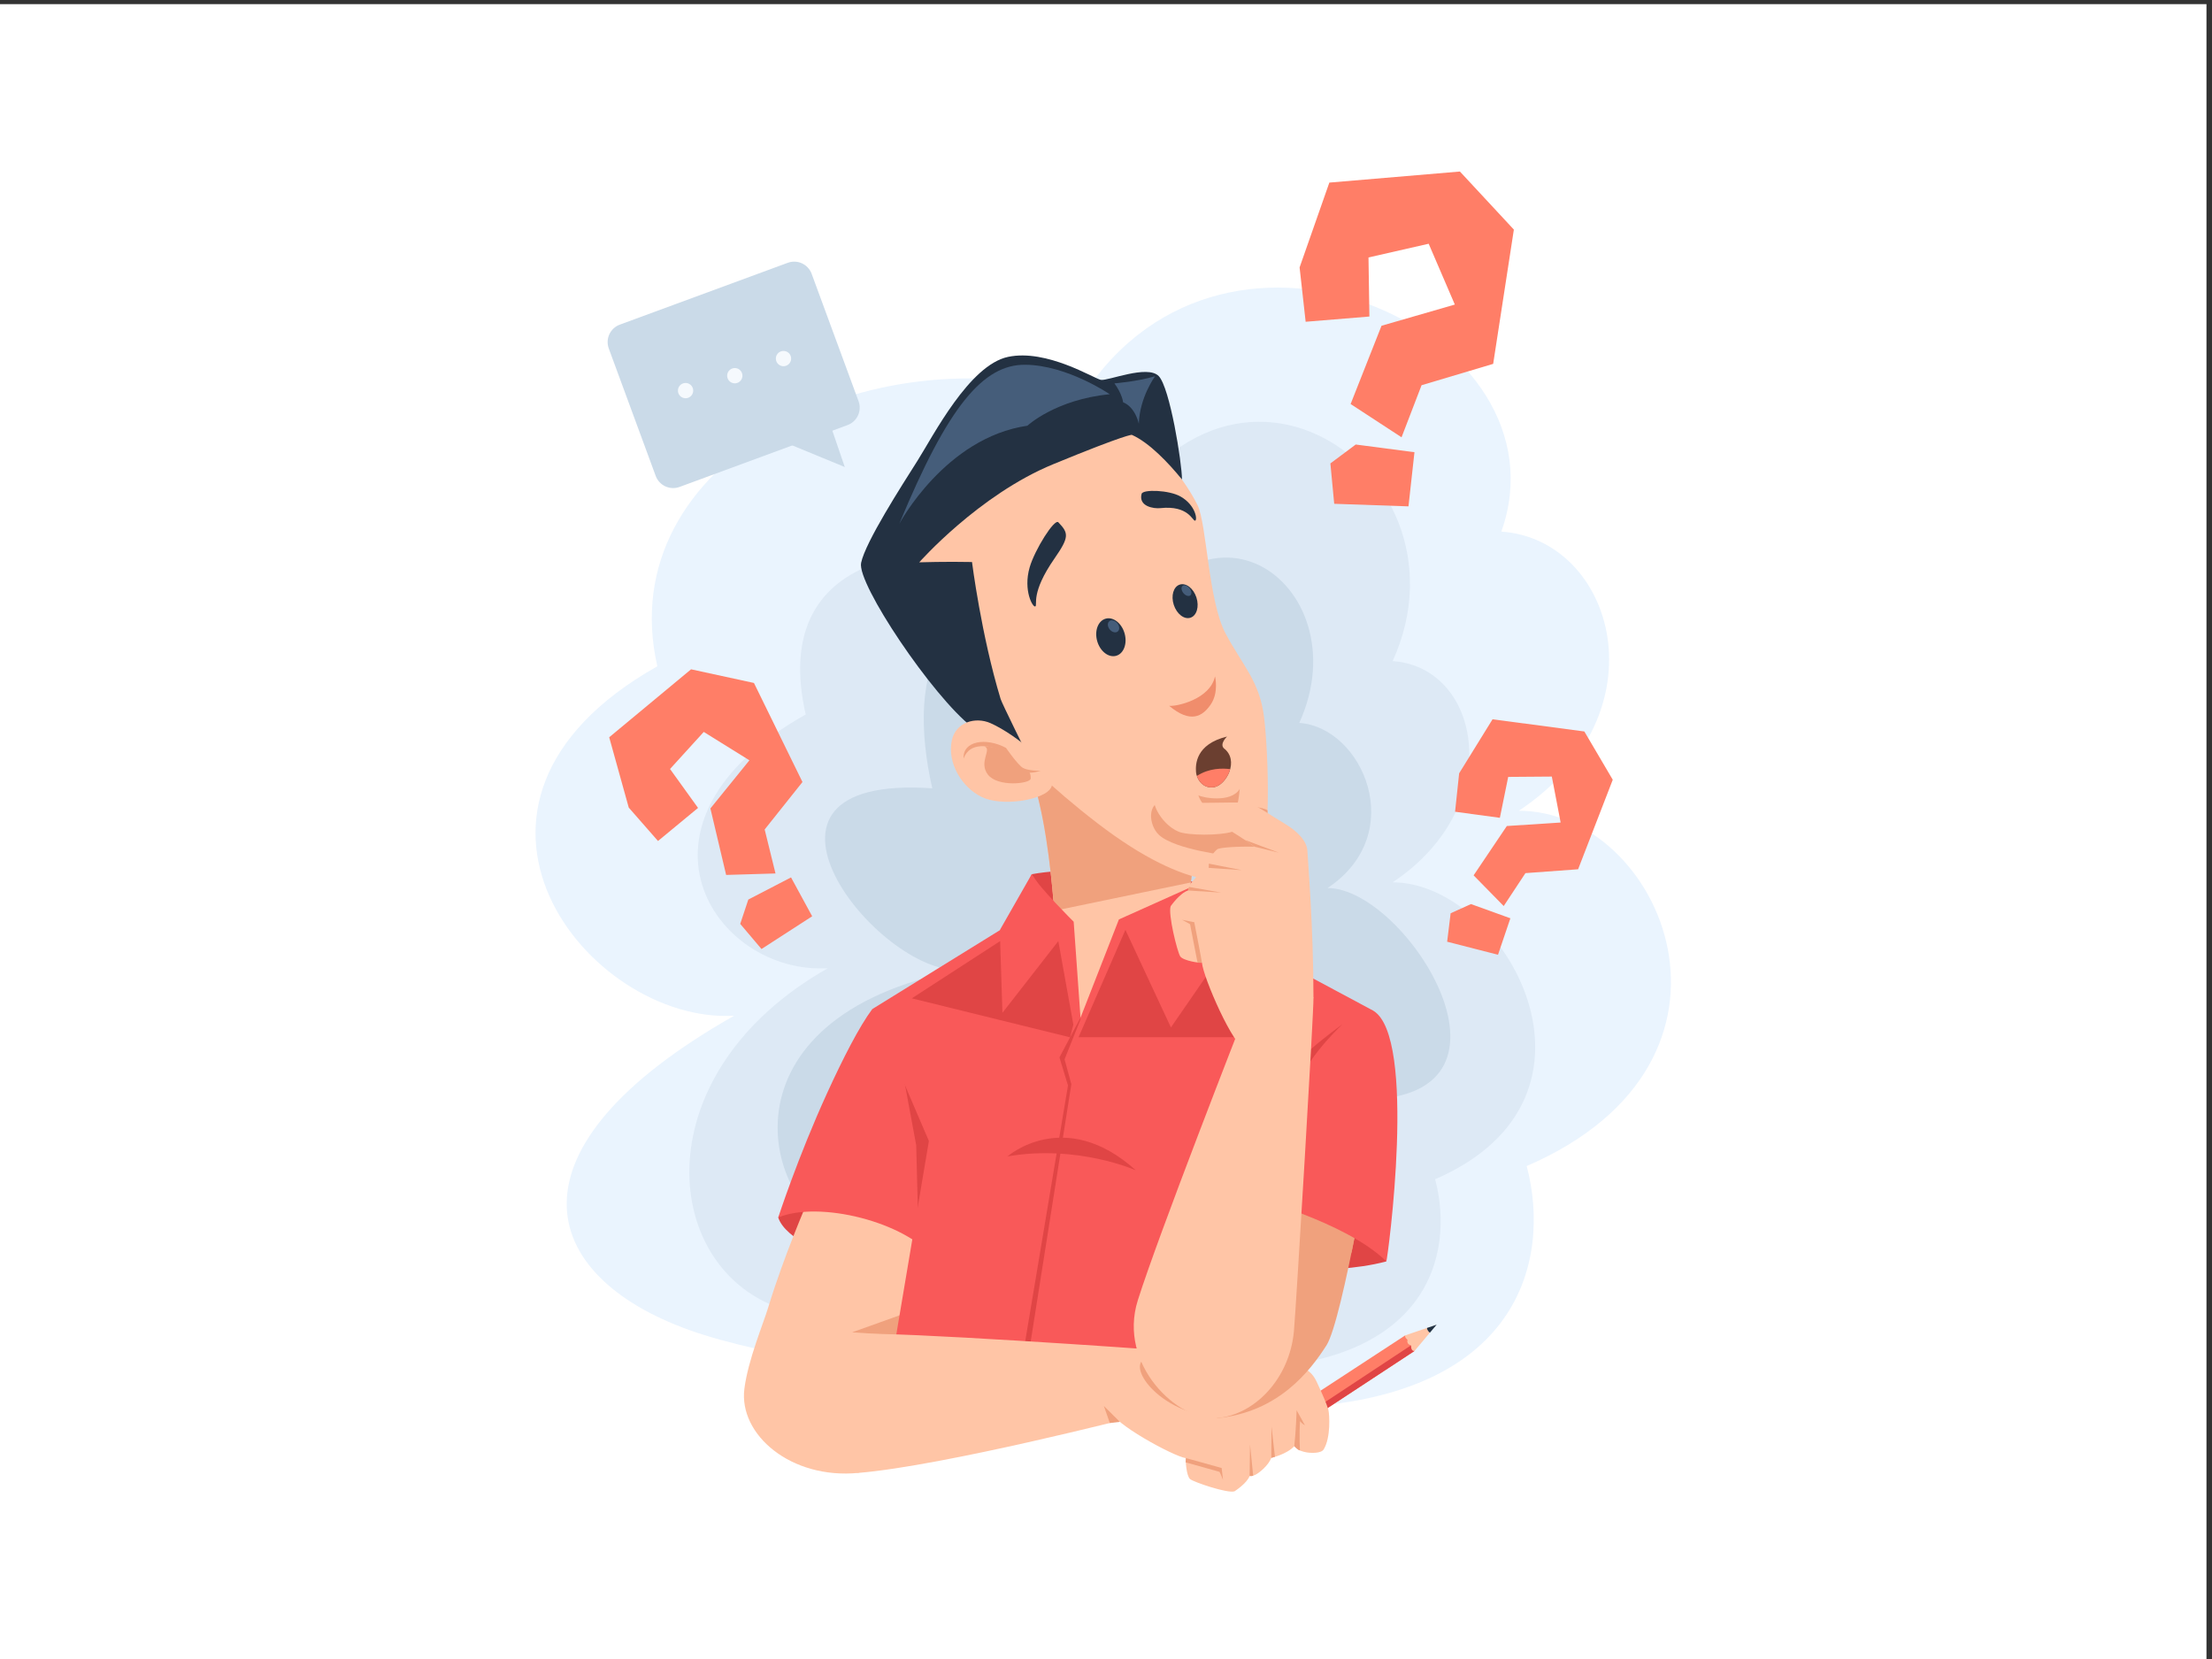 <svg xmlns="http://www.w3.org/2000/svg" width="5333.333" height="4000"><rect width="100%" height="100%" fill="#333333" stroke="none"/><path d="M40000 0H0v30000h40000z" style="fill:#fff;fill-opacity:1;fill-rule:nonzero;stroke:none" transform="matrix(.133 0 0 -.133 0 4000)"/><path d="M22934.6 4548.2c4600.7 0 5202.3 2654.2 4742.2 4388.3 4423.7 1911.1 2441.9 6440.9-141.5 6440.9 2654.2 1769.5 1734 4919.2-318.6 5060.8 1274.1 3574.3-4954.5 6511.7-7573.3 2477.2-3892.9 1167.9-8576.1-1203.2-7726.8-4919.1-4435.49-2500.9-1250.4-6488.1 1392-6334.8-4246.75-2406.5-3574.35-4706.8-814-5697.7 2760.4-990.9 10440-1415.6 10440-1415.6" style="fill:#eaf4fe;fill-opacity:1;fill-rule:nonzero;stroke:none" transform="matrix(.133 0 0 -.133 0 4000)"/><path d="M22300 5258.3c3605.7 0 4077.2 2080.2 3716.7 3439.3 3467 1497.8 1254.8 5382.2-770 5382.2 2080.3 1386.8 1608.7 3899.9 0 4010.8 1619.6 3563.8-3444.6 6865.7-5526.2 1562.9-3051 915.3-5779.9 382.2-5114.3-2530.2-3476.3-1960-1669.9-4720.8 401.1-4600.6-3328.4-1886.1-3053-5378.3-889.6-6154.9 2163.5-776.7 8182.3-1109.5 8182.3-1109.5" style="fill:#dde9f5;fill-opacity:1;fill-rule:nonzero;stroke:none" transform="matrix(.133 0 0 -.133 0 4000)"/><path d="M21968.3 7693.7c2568 0 2903.8 1481.6 2647 2449.5 3344.6-74.2 893.7 3833.3-548.3 3833.3 1481.5 987.7 632.6 2914.5-513.1 2993.5 1153.5 2538.1-1940.2 4752.7-3422.7 976.1-3212.9 2120.5-3704.6-87.5-3230.5-2161.7-3892.9 265.4-979.6-3376.8 495.4-3291.2-4459.1-867.1-3593.4-4295.3-2052.6-4848.4s6624.8 48.9 6624.8 48.9M15364.4 22369.1l-3044.8-1121.2c-174.8-64.3-368.6 25.2-432.9 199.9l-850.3 2309.3c-64.4 174.8 25.1 368.6 199.8 432.9l3044.9 1121.2c174.7 64.3 368.6-25.2 432.9-199.9l850.3-2309.4c64.4-174.7-25.1-368.5-199.9-432.8" style="fill:#cadae8;fill-opacity:1;fill-rule:nonzero;stroke:none" transform="matrix(.133 0 0 -.133 0 4000)"/><path d="m14148.5 22089 1166-480.1-290.2 849z" style="fill:#cadae8;fill-opacity:1;fill-rule:nonzero;stroke:none" transform="matrix(.133 0 0 -.133 0 4000)"/><path d="M12566.4 23006.3c-6.7 76.3-74 132.6-150.3 125.9-76.3-6.8-132.6-74.1-125.9-150.4 6.8-76.3 74.1-132.6 150.4-125.9 76.3 6.8 132.6 74.1 125.8 150.4M13458.8 23276.8c-6.7 76.3-74.1 132.6-150.3 125.9-76.3-6.8-132.7-74.1-125.9-150.4s74.1-132.6 150.4-125.9c76.2 6.8 132.6 74.1 125.8 150.4M14341.9 23587.1c-6.8 76.3-74.1 132.6-150.4 125.8-76.3-6.7-132.6-74-125.8-150.3 6.7-76.3 74-132.6 150.3-125.9 76.3 6.8 132.6 74.1 125.9 150.4" style="fill:#f5f9fd;fill-opacity:1;fill-rule:nonzero;stroke:none" transform="matrix(.133 0 0 -.133 0 4000)"/><path d="M16218.3 8154.7c-35.4 94.3-1397.9 601.6-1569 530.8-171-70.8-541-681.2-541-681.2 122.2-392.3 942.1-742.8 1419.9-818.2 477.7-75.4 725.5 874.2 690.1 968.6" style="fill:#e04545;fill-opacity:1;fill-rule:nonzero;stroke:none" transform="matrix(.133 0 0 -.133 0 4000)"/><path d="M14627.6 8262.4c1132.5 23.6 2254.3-10.4 2320.7-178.5 66.3-168.1-822.5-2786.9-958.2-3152.6s-424.7-1557.2-424.7-1557.2c-1226.8-120.9-2176.4 693.1-2070.9 1524.8 65.9 519.2 342.5 1179.1 431.2 1471.6 277.2 914.2 701.9 1891.9 701.9 1891.9" style="fill:#ffc5a6;fill-opacity:1;fill-rule:nonzero;stroke:none" transform="matrix(.133 0 0 -.133 0 4000)"/><path d="m16690.1 7610.2-369.7-1375.4-872.9-312.6 1144.2-76.7 25.6-1.6c181.2 666.2 365.7 1431.4 325.4 1533.7-18.9 47.9-108.4 134.2-252.6 232.6" style="fill:#f0a17d;fill-opacity:1;fill-rule:nonzero;stroke:none" transform="matrix(.133 0 0 -.133 0 4000)"/><path d="M15813.1 11782.1c-238-318.4-534.1-900.2-818.6-1522.5-530-1159.1-886.2-2255.3-886.2-2255.3 743.2 309.6 2307.6-79.7 2829.6-743.2 488.4-620.9 591.6 2610 591.6 2610z" style="fill:#f95959;fill-opacity:1;fill-rule:nonzero;stroke:none" transform="matrix(.133 0 0 -.133 0 4000)"/><path d="m17358.9 10061.1-373.8 416.2-675.4 752-63 40.8 362.7-1956.4 78.5-3025.8c330.8-143.8-55.5 987.9 116.2 769.7 124.7-158.6 233.1-52.2 325.3 193.6zM25132.4 7208c-551.5-150.4-1232.7-150.4-1232.7-150.4l194.6 1486.4 902.5-645.9z" style="fill:#e04545;fill-opacity:1;fill-rule:nonzero;stroke:none" transform="matrix(.133 0 0 -.133 0 4000)"/><path d="m18617.8 13516.2-2804.7-1734.1 1026.3-2391.7-731.3-4341.2s5851.1-365.7 5886.4-342.1c35.4 23.6 1415.6 4404 1415.6 4404l1480.5 2644.5-3031.5 1623.5z" style="fill:#f95959;fill-opacity:1;fill-rule:nonzero;stroke:none" transform="matrix(.133 0 0 -.133 0 4000)"/><path d="M18703.3 14227c1228.3 222.6 3046.5-162.3 3046.5-162.3l-2163.2-2472.8z" style="fill:#e04545;fill-opacity:1;fill-rule:nonzero;stroke:none" transform="matrix(.133 0 0 -.133 0 4000)"/><path d="M18706.3 15993.5c353.9-1008.6 477.7-2999.3 460-4025.6 752-911.3 1919.9-309.6 2335.7 265.4-17.7 1946.5 283.2 2990.5 283.2 2990.5s-1601.4 1220.9-3078.9 769.7" style="fill:#ffc5a6;fill-opacity:1;fill-rule:nonzero;stroke:none" transform="matrix(.133 0 0 -.133 0 4000)"/><path d="M18706.3 15993.5c210.2-599.2 339.3-1545 405.7-2429.3l2476.6 513.4c83.5 752.8 196.6 1146.2 196.6 1146.2s-1601.4 1220.9-3078.9 769.7" style="fill:#f0a17d;fill-opacity:1;fill-rule:nonzero;stroke:none" transform="matrix(.133 0 0 -.133 0 4000)"/><path d="M19724.4 22829.2c967.2-384.7 1736-1401.1 1985.2-1911.5 168.5-344.9 195-1736.9 507.5-2325.2 312.5-588.2 619.9-866.4 699.4-1524.9 79.4-658.5 144.3-2470.5-139.3-2765.9-283.5-295.4-1210.1-434.7-2881.5 849.4s-2554.1 2512.5-2718.4 2826.2c-164.4 313.6-1445.4 1617.3-939.8 2434.9 505.5 817.7 3486.9 2417 3486.9 2417" style="fill:#ffc5a6;fill-opacity:1;fill-rule:nonzero;stroke:none" transform="matrix(.133 0 0 -.133 0 4000)"/><path d="M22474.1 15772.2c-161.2-262.1-683.7-155.2-749.9-114.1 93.9-302 542-497.3 632.6-374.1 90.6 123.3 117.3 488.2 117.3 488.2" style="fill:#f0a17d;fill-opacity:1;fill-rule:nonzero;stroke:none" transform="matrix(.133 0 0 -.133 0 4000)"/><path d="M22245 16723c-576.2-141.4-572.4-512.7-563.1-644 7.9-113.3 115.2-311.3 330.7-273.5 215.5 37.9 462.3 485 173.4 704.8-80.5 82.2 59 212.7 59 212.7" style="fill:#6b3f30;fill-opacity:1;fill-rule:nonzero;stroke:none" transform="matrix(.133 0 0 -.133 0 4000)"/><path d="M18629.5 16383.3s-474.6 957.9-489.8 1020.5c-351.3 1156.6-518.7 2482.8-518.7 2482.8-468.9 10.2-956.5-5.3-956.5-5.3s1076.9 1222.3 2427.8 1778.3 1426.6 532.2 1426.6 532.2c318.3-141.7 666.2-511.2 908.6-808.9.3 295.2-218.4 1666.3-422.4 1875.3s-924.7-92.2-1047.7-69.5-980.5 565.3-1683.1 416.8c-702.6-148.4-1357.1-1432.3-1641-1881.2s-945.6-1475.6-1022.9-1853.2c-77.4-377.6 1291.7-2416.9 2012.7-2977.5 721-560.7 1006.4-510.3 1006.4-510.3" style="fill:#233142;fill-opacity:1;fill-rule:nonzero;stroke:none" transform="matrix(.133 0 0 -.133 0 4000)"/><path d="M21697 16008.1c37.1-108.6 140.7-233.3 315.6-202.6 118.1 20.8 245.5 164.6 289 326.4-138.7 18.4-382.8 21.3-604.6-123.8" style="fill:#ff7e67;fill-opacity:1;fill-rule:nonzero;stroke:none" transform="matrix(.133 0 0 -.133 0 4000)"/><path d="M22026 17815.2c-84.8-415.7-695.3-550.2-830.5-535.8 385.3-322.7 603-195.8 753.7 25.4 150.6 221.1 76.8 510.4 76.8 510.4" style="fill:#f08d6c;fill-opacity:1;fill-rule:nonzero;stroke:none" transform="matrix(.133 0 0 -.133 0 4000)"/><path d="M20386.7 18594.2c53.3-185.7-14.5-368-151.4-407.3-137-39.3-291.2 79.3-344.5 264.9s14.6 367.9 151.5 407.3c136.9 39.3 291.1-79.3 344.4-264.9" style="fill:#233142;fill-opacity:1;fill-rule:nonzero;stroke:none" transform="matrix(.133 0 0 -.133 0 4000)"/><path d="M20254.9 18777.1c42.6-51.1 46.6-117.9 8.9-149.3-37.7-31.5-102.8-15.5-145.4 35.6s-46.5 117.9-8.8 149.4c37.7 31.4 102.7 15.4 145.3-35.7" style="fill:#455d7a;fill-opacity:1;fill-rule:nonzero;stroke:none" transform="matrix(.133 0 0 -.133 0 4000)"/><path d="M21689.4 19243.7c53.7-165.8 5.2-330-108.3-366.7-113.4-36.7-248.9 67.9-302.5 233.8-53.7 165.8-5.2 329.9 108.3 366.6 113.4 36.8 248.9-67.9 302.5-233.7M19186.7 20606.5c187.1-196.9 200.8-265.1-71.1-656.8-434.3-625.8-304-833.3-345.2-867-41.2-33.8-227.2 283.7-104 708.2 92.7 319.4 450.2 889.3 520.3 815.6M20695.7 21122.1c-60.2-228 220.2-271.7 338.8-258.8 513.2 55.7 584.1-234.5 630.5-227.2 46.3 7.4 14.1 279.9-263.3 438-208.8 118.9-683.5 133.4-706 48" style="fill:#233142;fill-opacity:1;fill-rule:nonzero;stroke:none" transform="matrix(.133 0 0 -.133 0 4000)"/><path d="M20118 22928.3c-983.8-95.7-1493.1-570.8-1493.1-570.8-1490.6-216.7-2321.5-1776.8-2321.5-1776.8 883.9 2136.4 1522.6 2889.6 2283.8 2882.2s1530.8-534.6 1530.8-534.6M20360 22782.7c226.5-91.9 285.2-389.4 285.2-389.4 13.6 477.6 294.8 861.6 294.8 861.6-328.7-98.7-737.2-129.3-737.2-129.3 145.3-200.8 157.2-342.9 157.2-342.9M21563.3 19413.2c39.3-47.2 46.7-105.7 16.5-130.9-30.1-25.1-86.4-7.3-125.7 39.9-39.3 47.1-46.7 105.7-16.5 130.8 30.1 25.1 86.4 7.3 125.7-39.8" style="fill:#455d7a;fill-opacity:1;fill-rule:nonzero;stroke:none" transform="matrix(.133 0 0 -.133 0 4000)"/><path d="M22784.9 14356.7c121.1 136.9 196.8 529.3 193.9 1028.1-76.8 57.4-397.8 84.4-468.2 104.4-403.4 64.2-203.4-69.3-775.6-14.8-76.9 7.4-469.7 102.7-613.4 91.5-345.9-27.2-294.9-454.2-112.1-625.3 292.3-273.4 1300.6-383.3 1300.6-383.3-182.8-200.6-253.4-307.2-333.3-492.6 582.4-129.1 656.7 120.8 808.1 292" style="fill:#f0a17d;fill-opacity:1;fill-rule:nonzero;stroke:none" transform="matrix(.133 0 0 -.133 0 4000)"/><path d="M18703.3 14227c123.9-230.1 760.9-861.2 760.9-861.2l123.8-1740 696 1781.3 1465.8 657.6 409.9-1120.6c-566.2-769.7-2621.8-1622-2648.3-1622-725.5 734.3-1185.6 1999.5-1185.6 1999.5z" style="fill:#f95959;fill-opacity:1;fill-rule:nonzero;stroke:none" transform="matrix(.133 0 0 -.133 0 4000)"/><path d="m19361 13259.6-1150.2-1610.2-79.6 1574.8 572.1 1002.8zM20402 13218.3l536.8-1834.3 1220.9 1474.6-409.9 1206.1z" style="fill:#f95959;fill-opacity:1;fill-rule:nonzero;stroke:none" transform="matrix(.133 0 0 -.133 0 4000)"/><path d="m18172.5 11714.3 1013.3 1300.1 272.4-1514.6-59-229.7-2869.4 706.7 1601.4 1037.6zM20402 13218.3l-849.3-1946.4 2992.6.3-480 1391.7-838.3-1214.7zM19586.6 11591.9l-287.6-721.1 123-451.2-872.6-5520.7-106.5 6.5 918.1 5492.1-154.9 508.7 381.9 719.6" style="fill:#e04545;fill-opacity:1;fill-rule:nonzero;stroke:none" transform="matrix(.133 0 0 -.133 0 4000)"/><path d="M20618.7 4402.9s-3496.1-899-5053.3-1028.8c-1067.6 165.2-1544 390.3-1444.1 1044.6 99.8 654.4 479.7 1285.2 1532.6 1466.1 373.4 64.2 5276.9-271 5413.5-291.9 371.1-452.6-448.7-1190-448.7-1190" style="fill:#ffc5a6;fill-opacity:1;fill-rule:nonzero;stroke:none" transform="matrix(.133 0 0 -.133 0 4000)"/><path d="m23618.8 4654.4 1855 1212.1 168.1-283.1L23725 4324.1z" style="fill:#ff7e67;fill-opacity:1;fill-rule:nonzero;stroke:none" transform="matrix(.133 0 0 -.133 0 4000)"/><path d="m25580.4 5687-1677-1107.8s16-58.5 33.5-115.9l1705 1120.1z" style="fill:#e04545;fill-opacity:1;fill-rule:nonzero;stroke:none" transform="matrix(.133 0 0 -.133 0 4000)"/><path d="M21067.4 5592.9c1138.3-81.4 2220.9-255.4 2378.8-275.1 157.8-19.7 318-68.2 422.5-290.7 96.8-205.9 183.9-405.8 212.4-508.7 20.8-83.2 47.6-506.5-85.8-720-44.9-72-226.1-67.4-312.4-52-156.8 28.2-181.3 83-219.7 111.4-138-148.5-416.5-211.4-416.5-211.4-50.9-135.8-219.2-274.4-292.8-309.1-55.2-26.1-99.7-18.8-99.7-18.8-49.4-135.2-274.7-278.8-274.7-278.8-126.4-41.5-736.8 166.1-804.5 221.4s-87 342.5-76.4 379.6c-236.2 37.9-1347.4 647.1-1352.6 853.4-5.1 206.4-108 642.6 921.4 1098.8" style="fill:#ffc5a6;fill-opacity:1;fill-rule:nonzero;stroke:none" transform="matrix(.133 0 0 -.133 0 4000)"/><path d="M21498.6 3640.7c10.1 1.4 648.2-178.7 648.2-178.7l24.6-214.1s-57.4 144.9-65.3 145.5-612.9 172-612.9 172zM23050.1 4215.1l-3.4-568.7s26.3 6 66.5 18.5zM22654.2 3318.5l6.4 571.3 57.5-565.7c-23.8-13.6-63.9-5.6-63.9-5.6" style="fill:#f0a17d;fill-opacity:1;fill-rule:nonzero;stroke:none" transform="matrix(.133 0 0 -.133 0 4000)"/><path d="M18264.4 9111.1c1264.7 220.3 2326.4-251.6 2326.4-251.6-1292.5 1163.1-2326.4 251.6-2326.4 251.6" style="fill:#e04545;fill-opacity:1;fill-rule:nonzero;stroke:none" transform="matrix(.133 0 0 -.133 0 4000)"/><path d="M22053.5 4365c1125.1 104.7 1698.7 861.2 1993.6 1321.3 295 460 861.2 3892.8 861.2 3892.8l-1934.6-94.4z" style="fill:#f0a17d;fill-opacity:1;fill-rule:nonzero;stroke:none" transform="matrix(.133 0 0 -.133 0 4000)"/><path d="M22059.4 4394.5c-1032.2 35.4-1705.1 966.4-1250.4 1072 454.7 105.5 684.2-252.1 996.8-488 312.6-236 253.6-584 253.6-584M24500.8 7367c62.5 304.7 122.7 617.1 176.9 907.7L23187.5 8805l-327.4-2822.4 519.4-353.9 387.5 1915.5s359.7-22.2 733.8-177.2" style="fill:#f0a17d;fill-opacity:1;fill-rule:nonzero;stroke:none" transform="matrix(.133 0 0 -.133 0 4000)"/><path d="M24890.6 11755.6c808.1-466 265.4-4500.4 241.8-4547.6-731.4 719.6-2489.1 1179.7-2489.1 1179.7 637.1 2371.1 1439.2 3503.5 2247.3 3367.9" style="fill:#f95959;fill-opacity:1;fill-rule:nonzero;stroke:none" transform="matrix(.133 0 0 -.133 0 4000)"/><path d="M23571.6 10511.4c218.2 489.5 766.8 996.8 766.8 996.8s-690.1-501.4-749.1-642.9c-59-141.6-17.7-353.9-17.7-353.9" style="fill:#e04545;fill-opacity:1;fill-rule:nonzero;stroke:none" transform="matrix(.133 0 0 -.133 0 4000)"/><path d="M22525.4 11584.5s-1533.6-3916.4-1899.3-5084.3c-365.7-1167.8 731.4-2194.1 1427.4-2135.2 696 59 1326 719.6 1403.8 1580.8 37.9 419.3 365.7 5889.4 353.9 6042.8-448.3 448.2-1285.8-404.1-1285.8-404.1" style="fill:#ffc5a6;fill-opacity:1;fill-rule:nonzero;stroke:none" transform="matrix(.133 0 0 -.133 0 4000)"/><path d="M23811.2 11988.6c0 1271-101.7 2487.6-110.6 2664.5-8.8 176.9-185.2 357.2-411.4 491-209.4 123.9-498.4 320-604.6 359.8-115 39.8-563.2 16.2-952.5 16.2s-560.4 121-743.2 115.1c-182.9-5.9 34.8-493.4 376-637 168.1-70.8 747.6-72.3 971.7-1.5 230.1-141.6 407-271.3 407-271.3-294.9 7.9-637.5-12.6-678.3-47.2-166.6-141.6-153.3-336.2-153.3-336.2-146.8-45.7-259.6-206.5-314.9-268.4-44.2-49.5-59.7-141.6-59.7-141.6-146-44.2-314.1-283.1-314.1-283.1-53-137.1 119.5-831.6 172.6-911.3 53-79.6 353.9-123.8 393.7-115 22.1-265.4 579.5-1548.3 796.2-1570.4 216.8-22.1 668-171 1225.4 936.4" style="fill:#ffc5a6;fill-opacity:1;fill-rule:nonzero;stroke:none" transform="matrix(.133 0 0 -.133 0 4000)"/><path d="M21789.6 12622.6c2.2 11.1-139.4 734.4-139.4 734.4l-223.4 44.2s148.2-75.2 148.2-84.1c0-8.8 135-694.5 135-694.5zM22743.6 14725.4l439.4-107.7-617 231.3zM21912 14342l598.6-41.3-595.7 117.9zM21537.4 13932l601.7-38.3-582.5 102.6c-16.1-25.5-19.2-64.3-19.2-64.3M20302.6 4298.4l-291.3 288.6 108.1-309.1zM23463.2 3857.8c31.7 284.6 42.8 651.7 42.8 651.7l150.4-272c-59.7 30.9-88.5 76-88.5 76-17.7-272.9-1.4-532.8-1.4-532.8-42.8 7.8-103.3 77.1-103.3 77.1" style="fill:#f0a17d;fill-opacity:1;fill-rule:nonzero;stroke:none" transform="matrix(.133 0 0 -.133 0 4000)"/><path d="M17955.7 16965.9c-270.3 119-629.9 20.8-700.6-313.2-87-410.5 183.4-853.6 542.2-1026.2 358.9-172.5 1049.8-64.7 1227.7 129.2 279.3 304.5-599.8 1003.5-1069.3 1210.2" style="fill:#ffc5a6;fill-opacity:1;fill-rule:nonzero;stroke:none" transform="matrix(.133 0 0 -.133 0 4000)"/><path d="M18864.9 16100.8s-224.7-.8-318.9 52.5c-94.3 53.3-308.8 364.1-308.8 364.1-366.4 195.3-787 123.7-768.4-190.8 58.7 147.5 159.8 210.1 313.6 221.4 153.8 11.4 393.4-78.4 412-91.9 61.6-117 264.6-314 264.6-314-84-175.4-116.1-206-116.1-206 3.9 167 212 138.7 212 138.7 147.1-30.1 310 26 310 26" style="fill:#f0a17d;fill-opacity:1;fill-rule:nonzero;stroke:none" transform="matrix(.133 0 0 -.133 0 4000)"/><path d="M17841.6 16543.6c155.5-41.4-109.8-278.4 67.3-510.5s769.2-166.5 775.7-73.5-35.1 133.6-35.1 133.6l-195.8 70.8-257.8 316.7s-259 75.7-354.3 62.9" style="fill:#f0a17d;fill-opacity:1;fill-rule:nonzero;stroke:none" transform="matrix(.133 0 0 -.133 0 4000)"/><path d="m25408.1 22147.7-923.5 603.1 560.2 1418.9 1329.1 384.3-474.2 1102.7-1090.9-248.8 16.4-1070.8-1155.7-95-109.7 985.3 539.3 1537.8 2367 200.6 978.1-1052.8-375.1-2434.1-1298.1-387zm-1220.8-1205.5-69.3 731.9 459.1 342.7 1065.1-139.3-108.5-981.8zM27260.1 13650l-545.7 556.3 602.1 894.3 975.6 63.5-159.9 833-790.7-6.1-151.2-741.6-812.1 110 73.9 696.6 605.6 979.5 1664.1-220.9 515.1-875-628.2-1623-954.8-70zm-1025.5-646.7 63.3 515.7 368.9 166.7 714-257.7-224.1-661.2zM13804.9 12870.9l-385.7 455.6 146.8 441.3 774.2 401.4 383.3-704.6zm253.9 1369.6-895-26.6-285.2 1205.3 707.1 872.8-827.6 514.6-611.4-672 507.8-705.8-725.9-599.6-530.3 605.5-354.3 1274.9 1483.9 1232 1140.2-247.5 879.6-1795.8-685.3-860.2z" style="fill:#ff7e67;fill-opacity:1;fill-rule:nonzero;stroke:none" transform="matrix(.133 0 0 -.133 0 4000)"/><path d="m25868.5 6001.1-394.7-134.6s-14.4-38.7 43.1-75.2c0 0-28.7-87.4 63.5-104.3 0 0-7.1-108.1 61.5-103.6l280 332.2c-24.6 17.7-48.6 45.4-53.4 85.5" style="fill:#ffc5a6;fill-opacity:1;fill-rule:nonzero;stroke:none" transform="matrix(.133 0 0 -.133 0 4000)"/><path d="M25868.5 6001.1c4.8-40.1 28.8-67.8 53.4-85.5l122.6 145.5z" style="fill:#233142;fill-opacity:1;fill-rule:nonzero;stroke:none" transform="matrix(.133 0 0 -.133 0 4000)"/></svg>